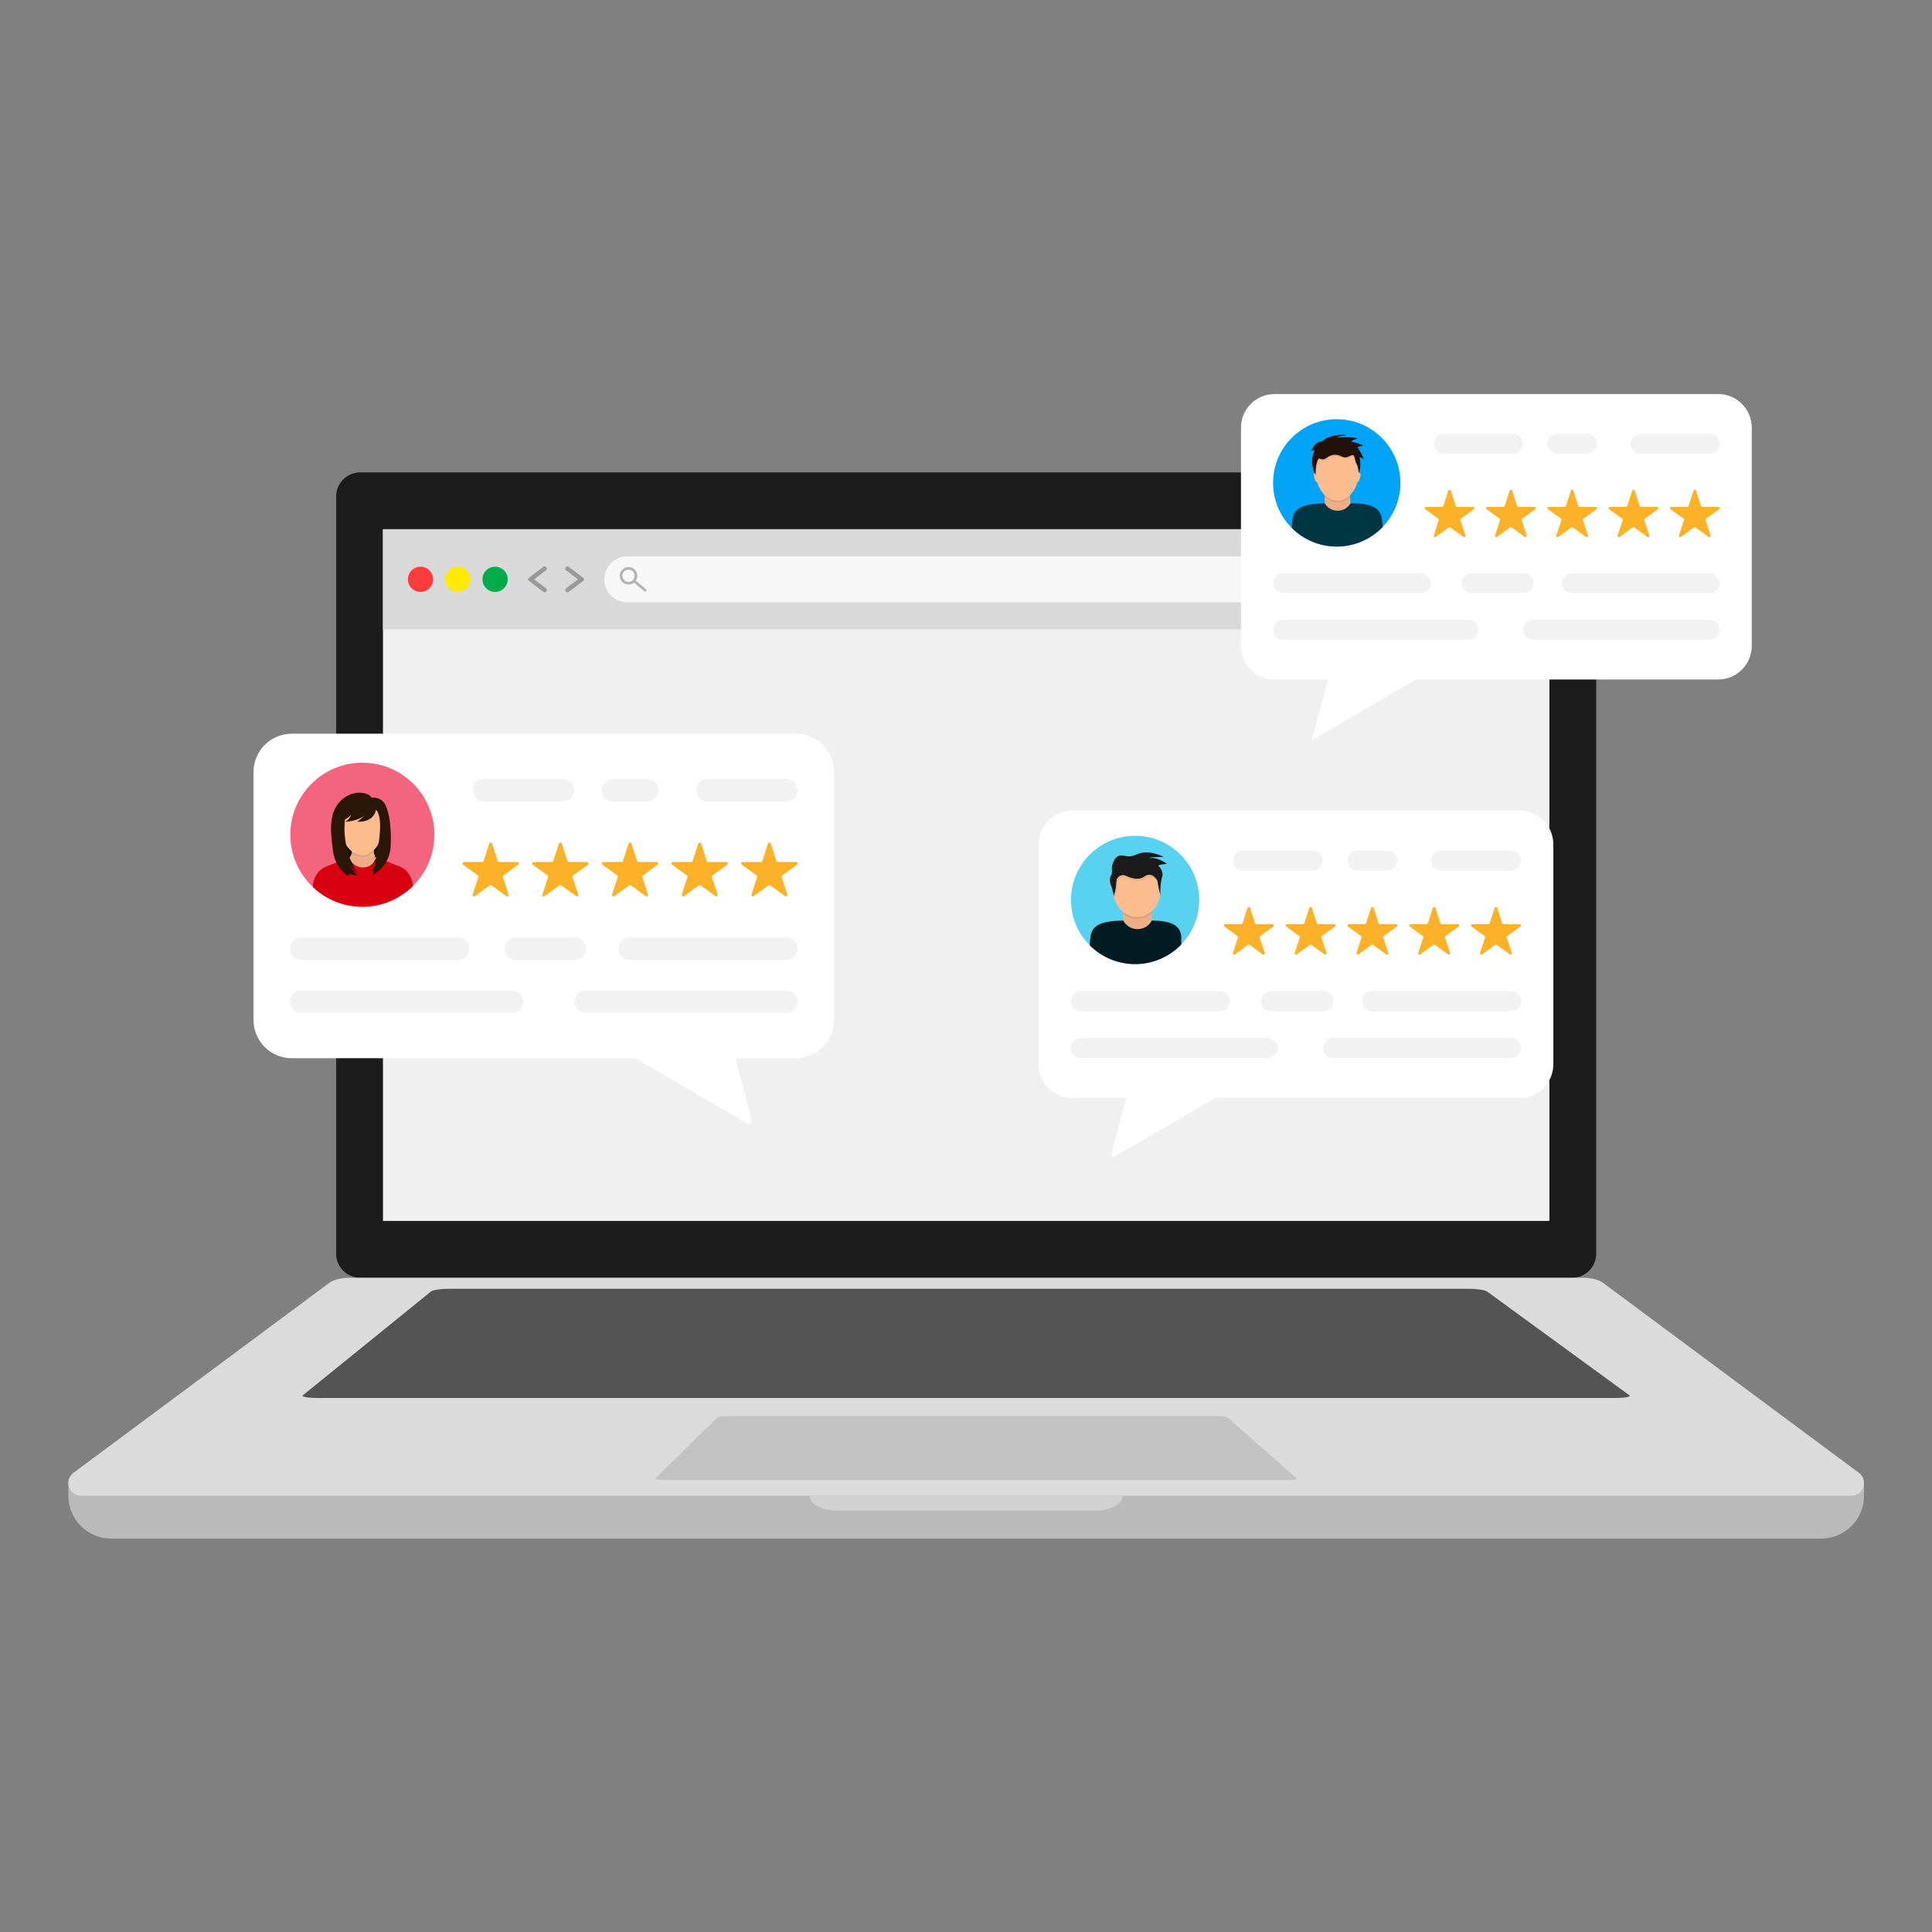 <svg xmlns="http://www.w3.org/2000/svg" xmlns:xlink="http://www.w3.org/1999/xlink" width="1080" viewBox="0 0 810 810" height="1080" preserveAspectRatio="xMidYMid meet"><rect x="0" y="0" width="810" height="810" fill="#808080" stroke="none"/><defs><clipPath id="323dfb8008"><path d="M 28.656 621 L 781.492 621 L 781.492 645.059 L 28.656 645.059 Z M 28.656 621 " clip-rule="nonzero"></path></clipPath><clipPath id="b5953bf3a5"><path d="M 520 165.094 L 735 165.094 L 735 311 L 520 311 Z M 520 165.094 " clip-rule="nonzero"></path></clipPath></defs><g clip-path="url(#323dfb8008)"><path fill="#bababa" d="M 763.535 645.059 L 46.613 645.059 C 36.695 645.059 28.656 637.02 28.656 627.102 L 28.656 621.617 L 28.688 621.152 L 781.461 621.152 L 781.492 621.598 L 781.492 627.102 C 781.492 637.02 773.453 645.059 763.535 645.059 " fill-opacity="1" fill-rule="nonzero"></path></g><path fill="#1c1c1c" d="M 659.121 198.055 L 151.027 198.055 C 145.453 198.055 140.93 202.582 140.93 208.156 L 140.93 525.617 C 140.93 531.191 145.453 535.715 151.027 535.715 L 659.121 535.715 C 664.695 535.715 669.219 531.191 669.219 525.617 L 669.219 208.156 C 669.219 202.582 664.695 198.055 659.121 198.055 " fill-opacity="1" fill-rule="nonzero"></path><path fill="#dbdbdb" d="M 779.32 617.465 L 672.094 537.852 C 670.309 536.523 667.16 535.715 663.777 535.715 L 146.371 535.715 C 142.988 535.715 139.84 536.523 138.051 537.852 L 30.828 617.465 C 26.691 620.535 28.863 627.102 34.008 627.102 L 776.141 627.102 C 781.285 627.102 783.457 620.535 779.32 617.465 " fill-opacity="1" fill-rule="nonzero"></path><path fill="#c2c2c2" d="M 511.035 593.699 L 304.348 593.699 C 302.707 593.699 301.066 593.996 300.695 594.363 L 274.711 619.828 C 274.332 620.199 275.727 620.492 277.816 620.492 L 540.609 620.492 C 542.695 620.492 544.055 620.199 543.637 619.828 L 514.77 594.363 C 514.352 593.996 512.684 593.699 511.035 593.699 " fill-opacity="1" fill-rule="nonzero"></path><path fill="#545454" d="M 615.715 540.316 L 188.273 540.316 C 184.875 540.316 181.488 540.824 180.711 541.453 L 126.984 584.98 C 126.207 585.609 129.082 586.113 133.414 586.113 L 676.863 586.113 C 681.195 586.113 684 585.609 683.137 584.98 L 623.438 541.453 C 622.574 540.824 619.113 540.316 615.715 540.316 " fill-opacity="1" fill-rule="nonzero"></path><path fill="#d1d1d1" d="M 339.496 627.059 C 339.496 630.512 344.453 633.316 350.574 633.316 L 459.57 633.316 C 465.695 633.316 470.652 630.512 470.652 627.059 L 339.496 627.059 " fill-opacity="1" fill-rule="nonzero"></path><path fill="#f0f0f0" d="M 649.586 511.875 L 160.562 511.875 L 160.562 221.898 L 649.586 221.898 L 649.586 511.875 " fill-opacity="1" fill-rule="nonzero"></path><path fill="#d9d9d9" d="M 649.586 263.879 L 160.562 263.879 L 160.562 221.898 L 649.586 221.898 L 649.586 263.879 " fill-opacity="1" fill-rule="nonzero"></path><path fill="#f7f7f7" d="M 602.016 233.254 L 263.023 233.254 C 257.699 233.254 253.391 237.566 253.391 242.891 C 253.391 248.215 257.699 252.523 263.023 252.523 L 602.016 252.523 C 607.34 252.523 611.652 248.215 611.652 242.891 C 611.652 237.566 607.34 233.254 602.016 233.254 " fill-opacity="1" fill-rule="nonzero"></path><path fill="#ff3b3b" d="M 181.523 242.043 C 181.992 244.926 180.035 247.645 177.148 248.105 C 174.266 248.578 171.555 246.617 171.082 243.738 C 170.613 240.855 172.57 238.137 175.453 237.664 C 178.34 237.199 181.059 239.16 181.523 242.043 " fill-opacity="1" fill-rule="nonzero"></path><path fill="#ffea00" d="M 195.68 246.629 C 193.617 248.695 190.262 248.695 188.199 246.629 C 186.133 244.559 186.133 241.211 188.199 239.148 C 190.262 237.082 193.617 237.082 195.68 239.148 C 197.746 241.211 197.746 244.559 195.68 246.629 " fill-opacity="1" fill-rule="nonzero"></path><path fill="#00ab4a" d="M 211.312 246.629 C 209.25 248.695 205.902 248.695 203.832 246.629 C 201.766 244.559 201.766 241.211 203.832 239.148 C 205.902 237.082 209.25 237.082 211.312 239.148 C 213.379 241.211 213.379 244.559 211.312 246.629 " fill-opacity="1" fill-rule="nonzero"></path><path fill="#b3b3b3" d="M 260.934 241.395 C 260.934 239.977 262.09 238.824 263.504 238.824 C 264.922 238.824 266.074 239.977 266.074 241.395 C 266.074 242.047 265.828 242.672 265.383 243.152 C 264.887 243.676 264.223 243.965 263.504 243.965 C 262.09 243.965 260.934 242.812 260.934 241.395 Z M 270.898 247.082 L 266.547 243.449 C 266.953 242.844 267.176 242.137 267.176 241.395 C 267.176 239.367 265.527 237.719 263.504 237.719 C 261.477 237.719 259.828 239.367 259.828 241.395 C 259.828 243.418 261.477 245.066 263.504 245.066 C 264.34 245.066 265.152 244.777 265.801 244.262 L 270.191 247.93 C 270.293 248.012 270.422 248.055 270.547 248.055 C 270.703 248.055 270.859 247.988 270.969 247.859 C 271.164 247.625 271.133 247.277 270.898 247.082 " fill-opacity="1" fill-rule="nonzero"></path><path fill="#b3b3b3" d="M 602.328 239.312 L 602.969 238.199 L 599.281 238.199 L 601.129 241.395 L 601.777 240.27 C 602.676 240.902 603.227 241.938 603.227 243.066 C 603.227 244.941 601.699 246.477 599.816 246.477 C 597.934 246.477 596.406 244.941 596.406 243.066 C 596.406 242.277 596.684 241.512 597.176 240.902 C 597.371 240.664 597.336 240.324 597.102 240.129 C 596.863 239.938 596.516 239.973 596.324 240.207 C 595.672 241.008 595.305 242.023 595.305 243.066 C 595.305 245.547 597.328 247.57 599.816 247.57 C 602.305 247.57 604.328 245.547 604.328 243.066 C 604.328 241.535 603.562 240.141 602.328 239.312 " fill-opacity="1" fill-rule="nonzero"></path><path fill="#999999" d="M 229.152 237.941 C 228.883 237.441 228.227 237.305 227.773 237.648 L 221.672 242.301 C 221.457 242.461 221.352 242.676 221.352 242.891 C 221.352 243.102 221.457 243.312 221.672 243.477 L 227.773 248.125 C 228.227 248.473 228.883 248.332 229.152 247.832 C 229.371 247.43 229.258 246.93 228.898 246.652 L 223.953 242.891 L 228.898 239.125 C 229.258 238.848 229.371 238.348 229.152 237.941 " fill-opacity="1" fill-rule="nonzero"></path><path fill="#999999" d="M 237.098 247.832 C 237.367 248.332 238.02 248.473 238.473 248.125 L 244.578 243.477 C 244.797 243.312 244.895 243.102 244.895 242.891 C 244.895 242.676 244.797 242.461 244.578 242.301 L 238.473 237.648 C 238.02 237.305 237.367 237.441 237.098 237.941 C 236.879 238.348 236.984 238.848 237.352 239.125 L 242.297 242.891 L 237.352 246.652 C 236.984 246.93 236.879 247.43 237.098 247.832 " fill-opacity="1" fill-rule="nonzero"></path><path fill="#999999" d="M 637.676 238.441 L 625.062 238.441 C 624.254 238.441 623.602 237.789 623.602 236.988 C 623.602 236.184 624.254 235.531 625.062 235.531 L 637.676 235.531 C 638.48 235.531 639.137 236.184 639.137 236.988 C 639.137 237.789 638.48 238.441 637.676 238.441 " fill-opacity="1" fill-rule="nonzero"></path><path fill="#999999" d="M 637.676 244.344 L 625.062 244.344 C 624.254 244.344 623.602 243.695 623.602 242.891 C 623.602 242.082 624.254 241.43 625.062 241.43 L 637.676 241.43 C 638.48 241.43 639.137 242.082 639.137 242.891 C 639.137 243.695 638.48 244.344 637.676 244.344 " fill-opacity="1" fill-rule="nonzero"></path><path fill="#999999" d="M 637.676 250.25 L 625.062 250.25 C 624.254 250.25 623.602 249.594 623.602 248.789 C 623.602 247.984 624.254 247.332 625.062 247.332 L 637.676 247.332 C 638.48 247.332 639.137 247.984 639.137 248.789 C 639.137 249.594 638.48 250.25 637.676 250.25 " fill-opacity="1" fill-rule="nonzero"></path><path fill="#ffffff" d="M 637.023 339.773 L 449.66 339.773 C 441.805 339.773 435.434 346.137 435.434 353.996 L 435.434 446.156 C 435.434 454.012 441.805 460.383 449.66 460.383 L 472.199 460.383 L 465.996 483.547 C 465.746 484.473 466.734 485.227 467.559 484.75 L 509.387 460.383 L 637.023 460.383 C 644.875 460.383 651.246 454.012 651.246 446.156 L 651.246 353.996 C 651.246 346.137 644.875 339.773 637.023 339.773 " fill-opacity="1" fill-rule="nonzero"></path><path fill="#59d2f0" d="M 502.797 377.312 C 502.797 392.172 490.758 404.211 475.906 404.211 C 461.047 404.211 449.008 392.172 449.008 377.312 C 449.008 362.457 461.047 350.414 475.906 350.414 C 490.758 350.414 502.797 362.457 502.797 377.312 " fill-opacity="1" fill-rule="nonzero"></path><path fill="#edad87" d="M 482.91 390.301 L 470.922 390.301 L 470.922 379.375 L 482.91 379.375 L 482.91 390.301 " fill-opacity="1" fill-rule="nonzero"></path><path fill="#fbbc8f" d="M 486.484 373.953 C 486.484 379.707 482.109 384.48 476.711 384.48 C 471.312 384.48 466.93 379.652 466.93 373.895 L 468.02 366.656 L 485.133 366.93 L 486.484 373.953 " fill-opacity="1" fill-rule="nonzero"></path><path fill="#dba07d" d="M 476.711 384.504 C 474.547 384.504 472.547 383.73 470.922 382.43 L 470.922 383.137 C 472.547 384.434 474.547 385.211 476.711 385.211 C 479.062 385.211 481.223 384.305 482.91 382.805 L 482.91 382.098 C 481.223 383.598 479.062 384.504 476.711 384.504 " fill-opacity="1" fill-rule="nonzero"></path><path fill="#1a1a1a" d="M 486.484 375.293 C 486.484 375.293 486.281 370.422 487.293 367.375 C 487.629 366.363 487.031 364.141 485.875 363.227 C 485.793 363.156 485.703 363.105 485.617 363.059 C 484.852 362.652 489.211 362.145 489.211 362.145 C 488.656 361.617 484.496 359.156 482.074 359.785 C 481.5 359.051 488.363 359.484 487.809 359.227 C 482.309 356.645 478.711 357.227 476.645 358.188 C 475.07 358.922 473.289 359.27 471.605 358.832 C 468.508 358.031 467.137 359.879 466.305 362.734 C 465.836 364.34 466.672 365.609 465.805 367.039 C 465.391 367.723 465.246 368.539 465.359 369.586 C 465.43 370.211 465.605 370.816 465.859 371.398 C 466.066 371.863 466.449 373.035 467.117 375.945 L 467.082 375.371 C 467.707 373.453 468.031 371.457 468.125 369.441 C 468.152 368.844 468.363 368.363 468.664 367.988 C 469.465 366.98 470.863 366.688 472.023 367.234 C 473.812 368.074 477.398 369.363 479.785 367.535 C 482.562 365.41 485.105 368.453 485.328 369.758 C 485.594 371.352 485.887 372.945 486.285 374.512 L 486.484 375.293 " fill-opacity="1" fill-rule="nonzero"></path><path fill="#e8ae84" d="M 479.785 367.527 C 477.406 369.355 473.816 368.07 472.027 367.227 C 470.863 366.68 469.465 366.977 468.672 367.98 C 468.371 368.363 468.152 368.84 468.129 369.434 C 468.035 371.406 467.723 373.352 467.129 375.223 C 467.242 375.676 467.363 376.18 467.5 376.758 L 467.461 376.188 C 468.082 374.27 468.406 372.273 468.5 370.258 C 468.531 369.664 468.742 369.18 469.043 368.805 C 469.84 367.797 471.242 367.504 472.398 368.051 C 474.188 368.895 477.777 370.176 480.164 368.352 C 482.379 366.656 484.445 368.25 485.305 369.629 C 484.949 368.262 482.48 365.469 479.785 367.527 " fill-opacity="1" fill-rule="nonzero"></path><path fill="#001b21" d="M 495.262 395.496 C 495.25 395.336 495.242 395.176 495.238 395.02 C 495.207 394.508 495.203 393.988 495.238 393.477 C 495.309 392.473 495.148 391.43 494.715 390.41 C 494.52 389.945 494.285 389.543 493.996 389.188 C 491.73 386.41 487.02 386.012 482.91 385.945 L 482.734 386.242 C 480.027 390.77 473.422 390.617 470.922 385.969 C 470.789 385.977 470.648 385.977 470.508 385.977 L 470.5 385.969 C 466.195 386.039 461.094 386.48 458.633 389.199 C 457.406 390.547 457.031 393.031 456.926 395.461 C 456.914 395.781 456.93 396.113 456.984 396.43 C 461.844 401.234 468.523 404.211 475.906 404.211 C 483.5 404.211 490.363 401.059 495.25 395.996 C 495.262 395.828 495.266 395.66 495.262 395.496 " fill-opacity="1" fill-rule="nonzero"></path><path fill="#f2f2f2" d="M 633.484 364.965 L 604.223 364.965 C 601.91 364.965 600.035 363.086 600.035 360.773 C 600.035 358.461 601.91 356.586 604.223 356.586 L 633.484 356.586 C 635.793 356.586 637.672 358.461 637.672 360.773 C 637.672 363.086 635.793 364.965 633.484 364.965 " fill-opacity="1" fill-rule="nonzero"></path><path fill="#f2f2f2" d="M 550.383 364.965 L 521.121 364.965 C 518.812 364.965 516.934 363.086 516.934 360.773 C 516.934 358.461 518.812 356.586 521.121 356.586 L 550.383 356.586 C 552.695 356.586 554.57 358.461 554.57 360.773 C 554.57 363.086 552.695 364.965 550.383 364.965 " fill-opacity="1" fill-rule="nonzero"></path><path fill="#f2f2f2" d="M 581.684 364.965 L 569.074 364.965 C 566.762 364.965 564.887 363.086 564.887 360.773 C 564.887 358.461 566.762 356.586 569.074 356.586 L 581.684 356.586 C 583.996 356.586 585.867 358.461 585.867 360.773 C 585.867 363.086 583.996 364.965 581.684 364.965 " fill-opacity="1" fill-rule="nonzero"></path><path fill="#f2f2f2" d="M 633.484 423.891 L 575.191 423.891 C 572.879 423.891 571.004 422.016 571.004 419.703 C 571.004 417.383 572.879 415.512 575.191 415.512 L 633.484 415.512 C 635.793 415.512 637.672 417.383 637.672 419.703 C 637.672 422.016 635.793 423.891 633.484 423.891 " fill-opacity="1" fill-rule="nonzero"></path><path fill="#f2f2f2" d="M 511.488 423.891 L 453.203 423.891 C 450.887 423.891 449.008 422.016 449.008 419.703 C 449.008 417.383 450.887 415.512 453.203 415.512 L 511.488 415.512 C 513.805 415.512 515.684 417.383 515.684 419.703 C 515.684 422.016 513.805 423.891 511.488 423.891 " fill-opacity="1" fill-rule="nonzero"></path><path fill="#f2f2f2" d="M 554.934 423.891 L 532.902 423.891 C 530.586 423.891 528.715 422.016 528.715 419.703 C 528.715 417.383 530.586 415.512 532.902 415.512 L 554.934 415.512 C 557.246 415.512 559.121 417.383 559.121 419.703 C 559.121 422.016 557.246 423.891 554.934 423.891 " fill-opacity="1" fill-rule="nonzero"></path><path fill="#f2f2f2" d="M 633.484 443.57 L 558.918 443.57 C 556.602 443.57 554.73 441.691 554.73 439.379 C 554.73 437.062 556.602 435.188 558.918 435.188 L 633.484 435.188 C 635.793 435.188 637.672 437.062 637.672 439.379 C 637.672 441.691 635.793 443.57 633.484 443.57 " fill-opacity="1" fill-rule="nonzero"></path><path fill="#f2f2f2" d="M 531.562 443.57 L 453.203 443.57 C 450.887 443.57 449.008 441.691 449.008 439.379 C 449.008 437.062 450.887 435.188 453.203 435.188 L 531.562 435.188 C 533.879 435.188 535.75 437.062 535.75 439.379 C 535.75 441.691 533.879 443.57 531.562 443.57 " fill-opacity="1" fill-rule="nonzero"></path><path fill="#fcb228" d="M 533.508 387.445 L 526.734 387.445 C 526.492 387.445 526.273 387.293 526.199 387.059 L 524.105 380.617 C 523.941 380.098 523.211 380.098 523.047 380.617 L 520.953 387.059 C 520.875 387.293 520.656 387.445 520.418 387.445 L 513.641 387.445 C 513.102 387.445 512.875 388.141 513.312 388.457 L 518.793 392.441 C 518.992 392.582 519.074 392.836 519 393.066 L 516.906 399.512 C 516.734 400.023 517.328 400.453 517.766 400.137 L 523.246 396.152 C 523.441 396.012 523.703 396.012 523.902 396.152 L 529.387 400.137 C 529.82 400.453 530.41 400.023 530.246 399.512 L 528.152 393.066 C 528.074 392.836 528.156 392.582 528.355 392.441 L 533.84 388.457 C 534.273 388.141 534.051 387.445 533.508 387.445 " fill-opacity="1" fill-rule="nonzero"></path><path fill="#fcb228" d="M 559.41 387.445 L 552.637 387.445 C 552.387 387.445 552.176 387.293 552.102 387.059 L 550.008 380.617 C 549.84 380.098 549.113 380.098 548.941 380.617 L 546.848 387.059 C 546.777 387.293 546.559 387.445 546.32 387.445 L 539.543 387.445 C 539.004 387.445 538.777 388.141 539.215 388.457 L 544.695 392.441 C 544.891 392.582 544.973 392.836 544.902 393.066 L 542.809 399.512 C 542.637 400.023 543.23 400.453 543.668 400.137 L 549.148 396.152 C 549.344 396.012 549.605 396.012 549.805 396.152 L 555.289 400.137 C 555.723 400.453 556.312 400.023 556.148 399.512 L 554.055 393.066 C 553.977 392.836 554.059 392.582 554.254 392.441 L 559.734 388.457 C 560.176 388.141 559.953 387.445 559.41 387.445 " fill-opacity="1" fill-rule="nonzero"></path><path fill="#fcb228" d="M 585.309 387.445 L 578.531 387.445 C 578.289 387.445 578.078 387.293 578.004 387.059 L 575.91 380.617 C 575.742 380.098 575.016 380.098 574.844 380.617 L 572.75 387.059 C 572.68 387.293 572.461 387.445 572.223 387.445 L 565.445 387.445 C 564.906 387.445 564.68 388.141 565.117 388.457 L 570.598 392.441 C 570.793 392.582 570.875 392.836 570.805 393.066 L 568.711 399.512 C 568.539 400.023 569.129 400.453 569.57 400.137 L 575.051 396.152 C 575.242 396.012 575.508 396.012 575.703 396.152 L 581.191 400.137 C 581.625 400.453 582.215 400.023 582.051 399.512 L 579.957 393.066 C 579.879 392.836 579.961 392.582 580.156 392.441 L 585.637 388.457 C 586.078 388.141 585.848 387.445 585.309 387.445 " fill-opacity="1" fill-rule="nonzero"></path><path fill="#fcb228" d="M 611.211 387.445 L 604.434 387.445 C 604.191 387.445 603.98 387.293 603.906 387.059 L 601.812 380.617 C 601.641 380.098 600.91 380.098 600.746 380.617 L 598.652 387.059 C 598.574 387.293 598.363 387.445 598.125 387.445 L 591.348 387.445 C 590.805 387.445 590.578 388.141 591.02 388.457 L 596.5 392.441 C 596.695 392.582 596.777 392.836 596.699 393.066 L 594.605 399.512 C 594.441 400.023 595.031 400.453 595.465 400.137 L 600.953 396.152 C 601.145 396.012 601.41 396.012 601.605 396.152 L 607.086 400.137 C 607.527 400.453 608.117 400.023 607.945 399.512 L 605.859 393.066 C 605.781 392.836 605.863 392.582 606.059 392.441 L 611.539 388.457 C 611.973 388.141 611.75 387.445 611.211 387.445 " fill-opacity="1" fill-rule="nonzero"></path><path fill="#fcb228" d="M 637.113 387.445 L 630.336 387.445 C 630.094 387.445 629.879 387.293 629.809 387.059 L 627.715 380.617 C 627.543 380.098 626.812 380.098 626.648 380.617 L 624.555 387.059 C 624.477 387.293 624.266 387.445 624.02 387.445 L 617.242 387.445 C 616.707 387.445 616.48 388.141 616.922 388.457 L 622.402 392.441 C 622.598 392.582 622.68 392.836 622.602 393.066 L 620.508 399.512 C 620.344 400.023 620.934 400.453 621.367 400.137 L 626.855 396.152 C 627.047 396.012 627.312 396.012 627.508 396.152 L 632.988 400.137 C 633.426 400.453 634.02 400.023 633.848 399.512 L 631.754 393.066 C 631.684 392.836 631.766 392.582 631.961 392.441 L 637.441 388.457 C 637.875 388.141 637.652 387.445 637.113 387.445 " fill-opacity="1" fill-rule="nonzero"></path><path fill="#ffffff" d="M 122.332 307.613 L 333.684 307.613 C 342.543 307.613 349.723 314.801 349.723 323.66 L 349.723 427.621 C 349.723 436.484 342.543 443.668 333.684 443.668 L 308.258 443.668 L 315.141 469.352 C 315.457 470.559 314.164 471.547 313.086 470.918 L 266.305 443.668 L 122.332 443.668 C 113.469 443.668 106.285 436.484 106.285 427.621 L 106.285 323.66 C 106.285 314.801 113.469 307.613 122.332 307.613 " fill-opacity="1" fill-rule="nonzero"></path><path fill="#f2f2f2" d="M 329.691 336.031 L 296.684 336.031 C 294.07 336.031 291.961 333.914 291.961 331.309 C 291.961 328.695 294.07 326.578 296.684 326.578 L 329.691 326.578 C 332.297 326.578 334.414 328.695 334.414 331.309 C 334.414 333.914 332.297 336.031 329.691 336.031 " fill-opacity="1" fill-rule="nonzero"></path><path fill="#f2f2f2" d="M 235.945 336.031 L 202.945 336.031 C 200.332 336.031 198.215 333.914 198.215 331.309 C 198.215 328.695 200.332 326.578 202.945 326.578 L 235.945 326.578 C 238.555 326.578 240.672 328.695 240.672 331.309 C 240.672 333.914 238.555 336.031 235.945 336.031 " fill-opacity="1" fill-rule="nonzero"></path><path fill="#f2f2f2" d="M 271.25 336.031 L 257.031 336.031 C 254.426 336.031 252.309 333.914 252.309 331.309 C 252.309 328.695 254.426 326.578 257.031 326.578 L 271.25 326.578 C 273.863 326.578 275.98 328.695 275.98 331.309 C 275.98 333.914 273.863 336.031 271.25 336.031 " fill-opacity="1" fill-rule="nonzero"></path><path fill="#f2f2f2" d="M 329.691 402.5 L 263.934 402.5 C 261.324 402.5 259.207 400.391 259.207 397.777 C 259.207 395.164 261.324 393.055 263.934 393.055 L 329.691 393.055 C 332.297 393.055 334.414 395.164 334.414 397.777 C 334.414 400.391 332.297 402.5 329.691 402.5 " fill-opacity="1" fill-rule="nonzero"></path><path fill="#f2f2f2" d="M 192.074 402.5 L 126.32 402.5 C 123.715 402.5 121.598 400.391 121.598 397.777 C 121.598 395.164 123.715 393.055 126.32 393.055 L 192.074 393.055 C 194.688 393.055 196.805 395.164 196.805 397.777 C 196.805 400.391 194.688 402.5 192.074 402.5 " fill-opacity="1" fill-rule="nonzero"></path><path fill="#f2f2f2" d="M 241.086 402.5 L 216.23 402.5 C 213.617 402.5 211.508 400.391 211.508 397.777 C 211.508 395.164 213.617 393.055 216.23 393.055 L 241.086 393.055 C 243.695 393.055 245.809 395.164 245.809 397.777 C 245.809 400.391 243.695 402.5 241.086 402.5 " fill-opacity="1" fill-rule="nonzero"></path><path fill="#f2f2f2" d="M 329.691 424.703 L 245.574 424.703 C 242.961 424.703 240.852 422.586 240.852 419.973 C 240.852 417.359 242.961 415.25 245.574 415.25 L 329.691 415.25 C 332.297 415.25 334.414 417.359 334.414 419.973 C 334.414 422.586 332.297 424.703 329.691 424.703 " fill-opacity="1" fill-rule="nonzero"></path><path fill="#f2f2f2" d="M 214.719 424.703 L 126.32 424.703 C 123.715 424.703 121.598 422.586 121.598 419.973 C 121.598 417.359 123.715 415.25 126.32 415.25 L 214.719 415.25 C 217.328 415.25 219.445 417.359 219.445 419.973 C 219.445 422.586 217.328 424.703 214.719 424.703 " fill-opacity="1" fill-rule="nonzero"></path><path fill="#fcb228" d="M 216.914 361.391 L 209.266 361.391 C 208.996 361.391 208.754 361.215 208.668 360.957 L 206.309 353.688 C 206.121 353.102 205.297 353.102 205.109 353.688 L 202.742 360.957 C 202.66 361.215 202.422 361.391 202.148 361.391 L 194.504 361.391 C 193.891 361.391 193.641 362.176 194.133 362.535 L 200.316 367.027 C 200.539 367.188 200.633 367.477 200.543 367.734 L 198.184 375.004 C 197.996 375.582 198.66 376.07 199.156 375.703 L 205.336 371.215 C 205.555 371.051 205.855 371.051 206.078 371.215 L 212.262 375.703 C 212.754 376.07 213.418 375.582 213.23 375.004 L 210.871 367.734 C 210.785 367.477 210.879 367.188 211.102 367.027 L 217.281 362.535 C 217.777 362.176 217.523 361.391 216.914 361.391 " fill-opacity="1" fill-rule="nonzero"></path><path fill="#fcb228" d="M 246.133 361.391 L 238.484 361.391 C 238.215 361.391 237.973 361.215 237.887 360.957 L 235.527 353.688 C 235.34 353.102 234.516 353.102 234.328 353.688 L 231.965 360.957 C 231.879 361.215 231.641 361.391 231.363 361.391 L 223.723 361.391 C 223.109 361.391 222.859 362.176 223.352 362.535 L 229.535 367.027 C 229.758 367.188 229.844 367.477 229.762 367.734 L 227.398 375.004 C 227.211 375.582 227.875 376.07 228.371 375.703 L 234.559 371.215 C 234.773 371.051 235.074 371.051 235.297 371.215 L 241.48 375.703 C 241.973 376.07 242.637 375.582 242.449 375.004 L 240.086 367.734 C 240.004 367.477 240.098 367.188 240.316 367.027 L 246.504 362.535 C 246.996 362.176 246.742 361.391 246.133 361.391 " fill-opacity="1" fill-rule="nonzero"></path><path fill="#fcb228" d="M 275.344 361.391 L 267.703 361.391 C 267.434 361.391 267.188 361.215 267.105 360.957 L 264.742 353.688 C 264.551 353.102 263.734 353.102 263.547 353.688 L 261.184 360.957 C 261.102 361.215 260.852 361.391 260.582 361.391 L 252.941 361.391 C 252.332 361.391 252.07 362.176 252.57 362.535 L 258.754 367.027 C 258.973 367.188 259.066 367.477 258.984 367.734 L 256.617 375.004 C 256.43 375.582 257.094 376.07 257.59 375.703 L 263.77 371.215 C 263.992 371.051 264.293 371.051 264.512 371.215 L 270.699 375.703 C 271.191 376.07 271.855 375.582 271.668 375.004 L 269.305 367.734 C 269.223 367.477 269.316 367.188 269.535 367.027 L 275.715 362.535 C 276.211 362.176 275.957 361.391 275.344 361.391 " fill-opacity="1" fill-rule="nonzero"></path><path fill="#fcb228" d="M 304.566 361.391 L 296.926 361.391 C 296.648 361.391 296.406 361.215 296.324 360.957 L 293.961 353.688 C 293.773 353.102 292.949 353.102 292.762 353.688 L 290.402 360.957 C 290.312 361.215 290.074 361.391 289.801 361.391 L 282.156 361.391 C 281.543 361.391 281.293 362.176 281.785 362.535 L 287.973 367.027 C 288.191 367.188 288.285 367.477 288.203 367.734 L 285.836 375.004 C 285.648 375.582 286.312 376.07 286.809 375.703 L 292.988 371.215 C 293.215 371.051 293.508 371.051 293.73 371.215 L 299.914 375.703 C 300.406 376.07 301.078 375.582 300.883 375.004 L 298.523 367.734 C 298.441 367.477 298.531 367.188 298.754 367.027 L 304.934 362.535 C 305.43 362.176 305.176 361.391 304.566 361.391 " fill-opacity="1" fill-rule="nonzero"></path><path fill="#fcb228" d="M 333.785 361.391 L 326.137 361.391 C 325.867 361.391 325.625 361.215 325.539 360.957 L 323.18 353.688 C 322.992 353.102 322.168 353.102 321.98 353.688 L 319.617 360.957 C 319.531 361.215 319.293 361.391 319.016 361.391 L 311.375 361.391 C 310.762 361.391 310.512 362.176 311.004 362.535 L 317.188 367.027 C 317.41 367.188 317.504 367.477 317.414 367.734 L 315.059 375.004 C 314.867 375.582 315.527 376.07 316.023 375.703 L 322.211 371.215 C 322.426 371.051 322.727 371.051 322.949 371.215 L 329.133 375.703 C 329.625 376.07 330.289 375.582 330.102 375.004 L 327.742 367.734 C 327.656 367.477 327.75 367.188 327.969 367.027 L 334.156 362.535 C 334.648 362.176 334.395 361.391 333.785 361.391 " fill-opacity="1" fill-rule="nonzero"></path><path fill="#f5647d" d="M 182.121 349.961 C 182.121 366.641 168.605 380.156 151.934 380.156 C 135.258 380.156 121.738 366.641 121.738 349.961 C 121.738 333.285 135.258 319.766 151.934 319.766 C 168.605 319.766 182.121 333.285 182.121 349.961 " fill-opacity="1" fill-rule="nonzero"></path><path fill="#d60011" d="M 173.078 371.082 L 173.066 370.93 C 172.641 368.164 171.312 364.855 167.578 363.32 C 166.215 362.758 164.812 362.203 163.531 361.699 L 161.277 360.805 L 158.391 359.727 L 145.93 359.758 L 143.168 360.77 L 140.688 361.758 C 139.441 362.246 138.078 362.781 136.73 363.328 C 132.906 364.879 131.602 368.297 131.207 371.105 C 131.188 371.383 131.195 371.664 131.223 371.941 C 136.629 377.035 143.918 380.156 151.934 380.156 C 160.172 380.156 167.645 376.859 173.09 371.504 C 173.09 371.363 173.09 371.223 173.078 371.082 " fill-opacity="1" fill-rule="nonzero"></path><path fill="#1a0e03" d="M 159.207 359.699 L 143.512 359.699 L 143.512 353.398 L 159.207 353.398 L 159.207 359.699 " fill-opacity="1" fill-rule="nonzero"></path><path fill="#edad87" d="M 156.668 356.59 L 156.656 355.699 L 147.594 355.797 L 147.598 356.566 C 147.609 357.555 147.305 358.516 146.738 359.293 L 146.398 359.762 C 148.703 365.012 155.602 365.004 157.91 359.758 L 157.922 359.734 L 157.633 359.375 C 157.02 358.598 156.672 357.617 156.668 356.59 " fill-opacity="1" fill-rule="nonzero"></path><path fill="#dba07d" d="M 147.598 356.969 L 147.457 357.77 C 148.734 358.645 150.355 359.227 151.887 359.211 C 153.664 359.191 155.34 358.473 156.727 357.297 L 156.656 356.375 C 155.27 357.555 153.633 358.539 151.863 358.562 C 150.328 358.574 148.875 357.844 147.598 356.969 " fill-opacity="1" fill-rule="nonzero"></path><path fill="#fbbc8f" d="M 160.777 347.73 C 160.633 347.598 160.434 347.562 160.277 347.555 C 160.324 346.586 160.332 345.543 160.285 344.461 C 160.191 342.32 159.355 340.473 158.875 339.566 C 158.867 339.555 158.863 339.551 158.855 339.539 C 157.816 337.59 155.785 336.379 153.586 336.379 L 151.41 336.379 C 148.051 336.379 145.004 338.406 143.77 341.531 C 143.656 341.812 143.562 342.098 143.5 342.367 C 143.117 343.891 143.012 345.637 143.188 347.555 C 143.035 347.562 142.84 347.602 142.691 347.73 C 142.594 347.816 142.477 347.98 142.488 348.27 C 142.512 348.727 142.906 350.734 143.598 351.25 C 143.699 351.332 143.801 351.367 143.887 351.379 C 144.359 352.973 145.086 354.375 146.051 355.543 C 146.898 356.574 147.914 357.398 149 357.922 C 149 357.922 152.27 359.344 154.41 358.027 C 154.516 357.961 154.625 357.898 154.746 357.832 C 155.758 357.309 156.715 356.52 157.516 355.543 C 158.484 354.367 159.219 352.957 159.684 351.355 C 160.027 351.238 160.324 350.793 160.598 350.004 C 160.82 349.352 160.969 348.613 160.984 348.27 C 160.996 347.984 160.879 347.816 160.777 347.73 " fill-opacity="1" fill-rule="nonzero"></path><path fill="#2b1507" d="M 161.289 336.973 C 161.055 336.574 160.762 336.184 160.336 335.785 C 158.492 334.043 155.75 334.461 155.75 334.461 C 155.227 333.348 153.922 332.789 152.543 332.52 C 149.781 331.984 146.934 332.668 144.621 334.273 C 137.465 339.238 138.422 347.926 139.648 356.934 C 139.941 359.094 140.551 360.785 141.34 362.117 L 141.312 362.117 C 144.07 366.922 146.352 367.227 146.352 367.227 L 146.223 366.281 C 148.156 367.039 149.762 367 149.762 367 C 148.5 365.832 147.523 364.32 146.773 362.621 C 147.586 363.887 148.605 365.145 149.879 366.367 C 149.879 366.367 148.863 365.059 147.699 362.539 C 147.902 362.715 148.109 362.891 148.328 363.062 C 148.328 363.062 147.516 361.793 146.441 359.379 C 145.422 356.391 144.539 352.484 144.406 347.738 C 144.422 346.207 144.492 344.887 144.562 343.926 C 144.574 343.809 144.586 343.695 144.609 343.586 C 145.617 343.043 146.609 342.379 147.152 341.648 C 147.152 341.648 146.887 343.215 144.762 344.539 C 144.762 344.539 150.309 344.387 153.27 341.504 C 153.27 341.504 151.902 342.875 149.82 344.504 C 149.82 344.504 156.473 345.172 157.625 339.543 C 157.625 339.543 157.852 339.715 158.148 340.102 C 159.809 343.008 159.457 347.828 158.91 352.566 C 157.828 357.188 157.004 359.746 157.004 359.746 C 157.484 359.25 157.926 358.75 158.328 358.246 C 156.828 361.738 155.34 363.551 155.34 363.551 C 156.27 362.598 157.066 361.633 157.75 360.656 C 157.316 362.176 156.785 363.898 155.805 365.309 C 155.805 365.309 156.203 365.18 156.82 364.898 C 156.508 366.051 156.297 366.727 156.297 366.727 C 156.391 366.676 156.492 366.629 156.586 366.574 C 160.844 364.223 163.543 359.793 163.773 354.926 C 164.301 343.73 162.301 338.648 161.289 336.973 " fill-opacity="1" fill-rule="nonzero"></path><g clip-path="url(#b5953bf3a5)"><path fill="#ffffff" d="M 720.316 165.195 L 534.398 165.195 C 526.605 165.195 520.281 171.512 520.281 179.312 L 520.281 270.762 C 520.281 278.555 526.605 284.879 534.398 284.879 L 556.766 284.879 L 549.941 310.348 L 593.664 284.879 L 720.316 284.879 C 728.109 284.879 734.434 278.555 734.434 270.762 L 734.434 179.312 C 734.434 171.512 728.109 165.195 720.316 165.195 " fill-opacity="1" fill-rule="nonzero"></path></g><path fill="#f2f2f2" d="M 716.805 190.195 L 687.773 190.195 C 685.477 190.195 683.617 188.332 683.617 186.039 C 683.617 183.742 685.477 181.879 687.773 181.879 L 716.805 181.879 C 719.102 181.879 720.965 183.742 720.965 186.039 C 720.965 188.332 719.102 190.195 716.805 190.195 " fill-opacity="1" fill-rule="nonzero"></path><path fill="#f2f2f2" d="M 634.34 190.195 L 605.309 190.195 C 603.016 190.195 601.152 188.332 601.152 186.039 C 601.152 183.742 603.016 181.879 605.309 181.879 L 634.34 181.879 C 636.641 181.879 638.5 183.742 638.5 186.039 C 638.5 188.332 636.641 190.195 634.34 190.195 " fill-opacity="1" fill-rule="nonzero"></path><path fill="#f2f2f2" d="M 665.402 190.195 L 652.891 190.195 C 650.598 190.195 648.734 188.332 648.734 186.039 C 648.734 183.742 650.598 181.879 652.891 181.879 L 665.402 181.879 C 667.695 181.879 669.559 183.742 669.559 186.039 C 669.559 188.332 667.695 190.195 665.402 190.195 " fill-opacity="1" fill-rule="nonzero"></path><path fill="#f2f2f2" d="M 716.805 248.668 L 658.961 248.668 C 656.668 248.668 654.809 246.809 654.809 244.508 C 654.809 242.211 656.668 240.355 658.961 240.355 L 716.805 240.355 C 719.102 240.355 720.965 242.211 720.965 244.508 C 720.965 246.809 719.102 248.668 716.805 248.668 " fill-opacity="1" fill-rule="nonzero"></path><path fill="#f2f2f2" d="M 595.754 248.668 L 537.906 248.668 C 535.613 248.668 533.75 246.809 533.75 244.508 C 533.75 242.211 535.613 240.355 537.906 240.355 L 595.754 240.355 C 598.047 240.355 599.906 242.211 599.906 244.508 C 599.906 246.809 598.047 248.668 595.754 248.668 " fill-opacity="1" fill-rule="nonzero"></path><path fill="#f2f2f2" d="M 638.863 248.668 L 616.996 248.668 C 614.703 248.668 612.84 246.809 612.84 244.508 C 612.84 242.211 614.703 240.355 616.996 240.355 L 638.863 240.355 C 641.16 240.355 643.016 242.211 643.016 244.508 C 643.016 246.809 641.16 248.668 638.863 248.668 " fill-opacity="1" fill-rule="nonzero"></path><path fill="#f2f2f2" d="M 716.805 268.191 L 642.812 268.191 C 640.516 268.191 638.652 266.332 638.652 264.039 C 638.652 261.738 640.516 259.879 642.812 259.879 L 716.805 259.879 C 719.102 259.879 720.965 261.738 720.965 264.039 C 720.965 266.332 719.102 268.191 716.805 268.191 " fill-opacity="1" fill-rule="nonzero"></path><path fill="#f2f2f2" d="M 615.668 268.191 L 537.906 268.191 C 535.613 268.191 533.75 266.332 533.75 264.039 C 533.75 261.738 535.613 259.879 537.906 259.879 L 615.668 259.879 C 617.969 259.879 619.824 261.738 619.824 264.039 C 619.824 266.332 617.969 268.191 615.668 268.191 " fill-opacity="1" fill-rule="nonzero"></path><path fill="#fcb228" d="M 617.598 212.504 L 610.875 212.504 C 610.633 212.504 610.422 212.352 610.352 212.121 L 608.27 205.723 C 608.105 205.215 607.379 205.215 607.215 205.723 L 605.141 212.121 C 605.062 212.352 604.852 212.504 604.609 212.504 L 597.887 212.504 C 597.348 212.504 597.129 213.191 597.559 213.512 L 603 217.465 C 603.191 217.598 603.277 217.852 603.203 218.082 L 601.121 224.477 C 600.957 224.988 601.539 225.41 601.977 225.094 L 607.418 221.141 C 607.609 221 607.875 221 608.07 221.141 L 613.508 225.094 C 613.945 225.41 614.527 224.988 614.363 224.477 L 612.285 218.082 C 612.211 217.852 612.293 217.598 612.484 217.465 L 617.926 213.512 C 618.363 213.191 618.137 212.504 617.598 212.504 " fill-opacity="1" fill-rule="nonzero"></path><path fill="#fcb228" d="M 643.301 212.504 L 636.578 212.504 C 636.336 212.504 636.125 212.352 636.047 212.121 L 633.973 205.723 C 633.805 205.215 633.082 205.215 632.918 205.723 L 630.844 212.121 C 630.766 212.352 630.555 212.504 630.312 212.504 L 623.59 212.504 C 623.051 212.504 622.824 213.191 623.262 213.512 L 628.703 217.465 C 628.895 217.598 628.977 217.852 628.902 218.082 L 626.824 224.477 C 626.66 224.988 627.242 225.41 627.68 225.094 L 633.117 221.141 C 633.312 221 633.578 221 633.77 221.141 L 639.211 225.094 C 639.648 225.41 640.23 224.988 640.062 224.477 L 637.988 218.082 C 637.91 217.852 637.992 217.598 638.188 217.465 L 643.629 213.512 C 644.062 213.191 643.84 212.504 643.301 212.504 " fill-opacity="1" fill-rule="nonzero"></path><path fill="#fcb228" d="M 669 212.504 L 662.277 212.504 C 662.039 212.504 661.824 212.352 661.75 212.121 L 659.672 205.723 C 659.508 205.215 658.785 205.215 658.621 205.723 L 656.543 212.121 C 656.469 212.352 656.258 212.504 656.016 212.504 L 649.293 212.504 C 648.758 212.504 648.527 213.191 648.965 213.512 L 654.402 217.465 C 654.598 217.598 654.68 217.852 654.602 218.082 L 652.527 224.477 C 652.363 224.988 652.945 225.41 653.379 225.094 L 658.82 221.141 C 659.016 221 659.281 221 659.473 221.141 L 664.914 225.094 C 665.348 225.41 665.93 224.988 665.766 224.477 L 663.691 218.082 C 663.613 217.852 663.695 217.598 663.891 217.465 L 669.332 213.512 C 669.766 213.191 669.543 212.504 669 212.504 " fill-opacity="1" fill-rule="nonzero"></path><path fill="#fcb228" d="M 694.703 212.504 L 687.98 212.504 C 687.738 212.504 687.527 212.352 687.457 212.121 L 685.375 205.723 C 685.211 205.215 684.488 205.215 684.324 205.723 L 682.246 212.121 C 682.172 212.352 681.957 212.504 681.719 212.504 L 674.996 212.504 C 674.453 212.504 674.23 213.191 674.664 213.512 L 680.105 217.465 C 680.301 217.598 680.383 217.852 680.312 218.082 L 678.23 224.477 C 678.066 224.988 678.648 225.41 679.082 225.094 L 684.523 221.141 C 684.719 221 684.98 221 685.176 221.141 L 690.617 225.094 C 691.051 225.41 691.633 224.988 691.469 224.477 L 689.387 218.082 C 689.316 217.852 689.398 217.598 689.594 217.465 L 695.031 213.512 C 695.469 213.191 695.246 212.504 694.703 212.504 " fill-opacity="1" fill-rule="nonzero"></path><path fill="#fcb228" d="M 720.406 212.504 L 713.684 212.504 C 713.441 212.504 713.23 212.352 713.152 212.121 L 711.078 205.723 C 710.914 205.215 710.191 205.215 710.023 205.723 L 707.949 212.121 C 707.871 212.352 707.66 212.504 707.418 212.504 L 700.695 212.504 C 700.156 212.504 699.938 213.191 700.367 213.512 L 705.809 217.465 C 706.004 217.598 706.086 217.852 706.008 218.082 L 703.934 224.477 C 703.766 224.988 704.348 225.41 704.785 225.094 L 710.227 221.141 C 710.418 221 710.684 221 710.879 221.141 L 716.316 225.094 C 716.754 225.41 717.336 224.988 717.172 224.477 L 715.094 218.082 C 715.02 217.852 715.102 217.598 715.297 217.465 L 720.734 213.512 C 721.172 213.191 720.941 212.504 720.406 212.504 " fill-opacity="1" fill-rule="nonzero"></path><path fill="#00a3f5" d="M 587.125 202.445 C 587.125 217.188 575.172 229.141 560.441 229.141 C 545.703 229.141 533.75 217.188 533.75 202.445 C 533.75 187.707 545.703 175.754 560.441 175.754 C 575.172 175.754 587.125 187.707 587.125 202.445 " fill-opacity="1" fill-rule="nonzero"></path><path fill="#003542" d="M 578.055 214.246 C 575.797 211.477 571.102 211.074 567.012 211.016 L 555.078 211.039 C 550.801 211.109 545.75 211.547 543.301 214.246 C 542.086 215.582 541.715 218.047 541.609 220.453 C 541.598 220.777 541.613 221.098 541.66 221.418 C 546.484 226.188 553.117 229.141 560.441 229.141 C 567.973 229.141 574.785 226.012 579.637 220.988 C 579.648 220.816 579.648 220.652 579.645 220.488 C 579.551 218.086 579.203 215.652 578.055 214.246 " fill-opacity="1" fill-rule="nonzero"></path><path fill="#edad87" d="M 555.387 211.039 C 557.805 215.121 563.703 215.164 566.176 211.109 L 566.234 211.016 L 565.855 207.34 L 555.387 207.34 L 555.387 211.039 " fill-opacity="1" fill-rule="nonzero"></path><path fill="#dba07d" d="M 555.387 207.586 L 555.387 208.258 L 556.164 208.93 C 556.871 209.547 557.699 210.016 558.598 210.285 C 558.742 210.336 558.875 210.371 559.016 210.406 C 559.07 210.418 559.121 210.43 559.168 210.441 C 560.012 210.617 560.871 210.633 561.699 210.512 C 563.215 210.273 564.609 209.535 565.688 208.441 L 565.945 208.191 L 565.887 207.656 L 555.387 207.586 " fill-opacity="1" fill-rule="nonzero"></path><path fill="#fbbc8f" d="M 563.387 209.398 C 563.547 209.305 563.703 209.203 563.871 209.121 C 564.934 208.559 565.922 207.734 566.762 206.715 C 567.797 205.465 568.574 203.965 569.074 202.258 C 569.434 202.141 569.75 201.664 570.039 200.82 C 570.273 200.133 570.434 199.344 570.449 198.98 C 570.469 198.676 570.34 198.496 570.234 198.41 C 570.074 198.27 569.863 198.234 569.699 198.227 C 569.758 197.191 569.758 196.086 569.711 194.938 C 569.609 192.656 568.723 190.695 568.203 189.734 C 567.621 188.637 566.75 187.445 566.211 187.355 C 566.305 187.195 566.598 186.887 566.91 186.637 L 567.27 186.344 L 566.809 186.254 C 566.645 186.227 566.488 186.191 566.34 186.168 C 564.941 185.898 564.418 185.793 563.152 185.785 C 563 185.785 562.895 185.742 562.848 185.672 C 562.746 185.516 562.828 185.18 562.887 185.043 L 563.07 184.613 L 562.621 184.754 C 562.598 184.762 560.621 185.379 558.992 185.91 C 558.57 186.051 558.359 185.797 558.105 185.426 C 557.965 185.227 557.789 184.973 557.527 185.078 C 557.176 185.227 556.754 185.75 556.148 186.527 C 555.828 186.934 555.5 187.352 555.336 187.469 C 553.613 188.637 552.449 190.402 551.863 192.711 C 551.465 194.328 551.352 196.18 551.535 198.227 C 551.371 198.234 551.172 198.273 551.012 198.402 C 550.906 198.496 550.781 198.676 550.793 198.98 C 550.816 199.469 551.234 201.598 551.973 202.152 C 552.082 202.234 552.188 202.27 552.281 202.285 C 552.781 203.98 553.555 205.469 554.582 206.711 C 555.48 207.809 556.562 208.68 557.719 209.238 C 557.719 209.238 561.117 210.723 563.387 209.398 " fill-opacity="1" fill-rule="nonzero"></path><path fill="#e8ae84" d="M 567.199 190.758 C 566.18 190.711 564.688 192.508 562.492 191.402 C 558.723 189.496 556.711 191.77 555.434 192.402 C 554.164 193.039 553.09 191.785 552.699 192.473 C 551.312 194.957 551.602 199.223 551.602 199.223 L 551.793 197.91 C 552.035 196.258 552.41 194.621 552.918 193.027 C 553.301 192.34 554.492 193.621 555.77 192.98 C 557.047 192.344 559.012 190.055 562.781 191.961 C 564.977 193.066 566.098 191.375 567.117 191.414 C 567.27 191.422 567.844 191.852 567.961 192.051 C 567.785 191.398 567.535 190.77 567.199 190.758 " fill-opacity="1" fill-rule="nonzero"></path><path fill="#211106" d="M 569.129 187.414 C 570.594 187.004 571.438 186.934 571.438 186.934 C 570.984 186.172 566.504 185.113 566.504 185.113 C 567.141 184.285 569.059 183.98 569.059 183.98 C 568.398 182.945 560.488 183.445 560.488 183.445 C 560.465 182.914 565.129 182.52 564.539 182.426 C 562.156 182.043 559.254 182.449 556.699 183.457 C 556.195 183.656 555.73 183.957 555.324 184.328 C 554.871 184.742 554.316 185.031 553.719 185.168 C 553.695 185.172 553.672 185.172 553.648 185.18 C 552.848 185.352 552.102 185.727 551.512 186.293 C 550.926 186.863 550.57 187.516 549.961 188.562 C 549.816 188.809 549.73 188.98 549.754 189.008 C 550 189.32 551.781 187.355 550.637 190.402 C 549.023 194.688 551.602 199.223 551.602 199.223 C 551.602 199.223 551.305 194.957 552.699 192.473 C 553.09 191.785 554.164 193.039 555.434 192.402 C 556.711 191.77 558.723 189.496 562.492 191.402 C 564.688 192.508 566.18 190.711 567.199 190.758 C 567.816 190.781 568.145 192.832 568.273 193.363 C 568.469 194.188 569.008 194.879 569.145 195.457 C 569.594 197.309 569.652 198.031 569.609 198.316 C 570.938 196.25 569.98 191.633 569.98 191.633 C 570.887 191.84 571.68 192.578 571.68 192.578 C 571.934 192.008 569.129 187.414 569.129 187.414 " fill-opacity="1" fill-rule="nonzero"></path></svg>